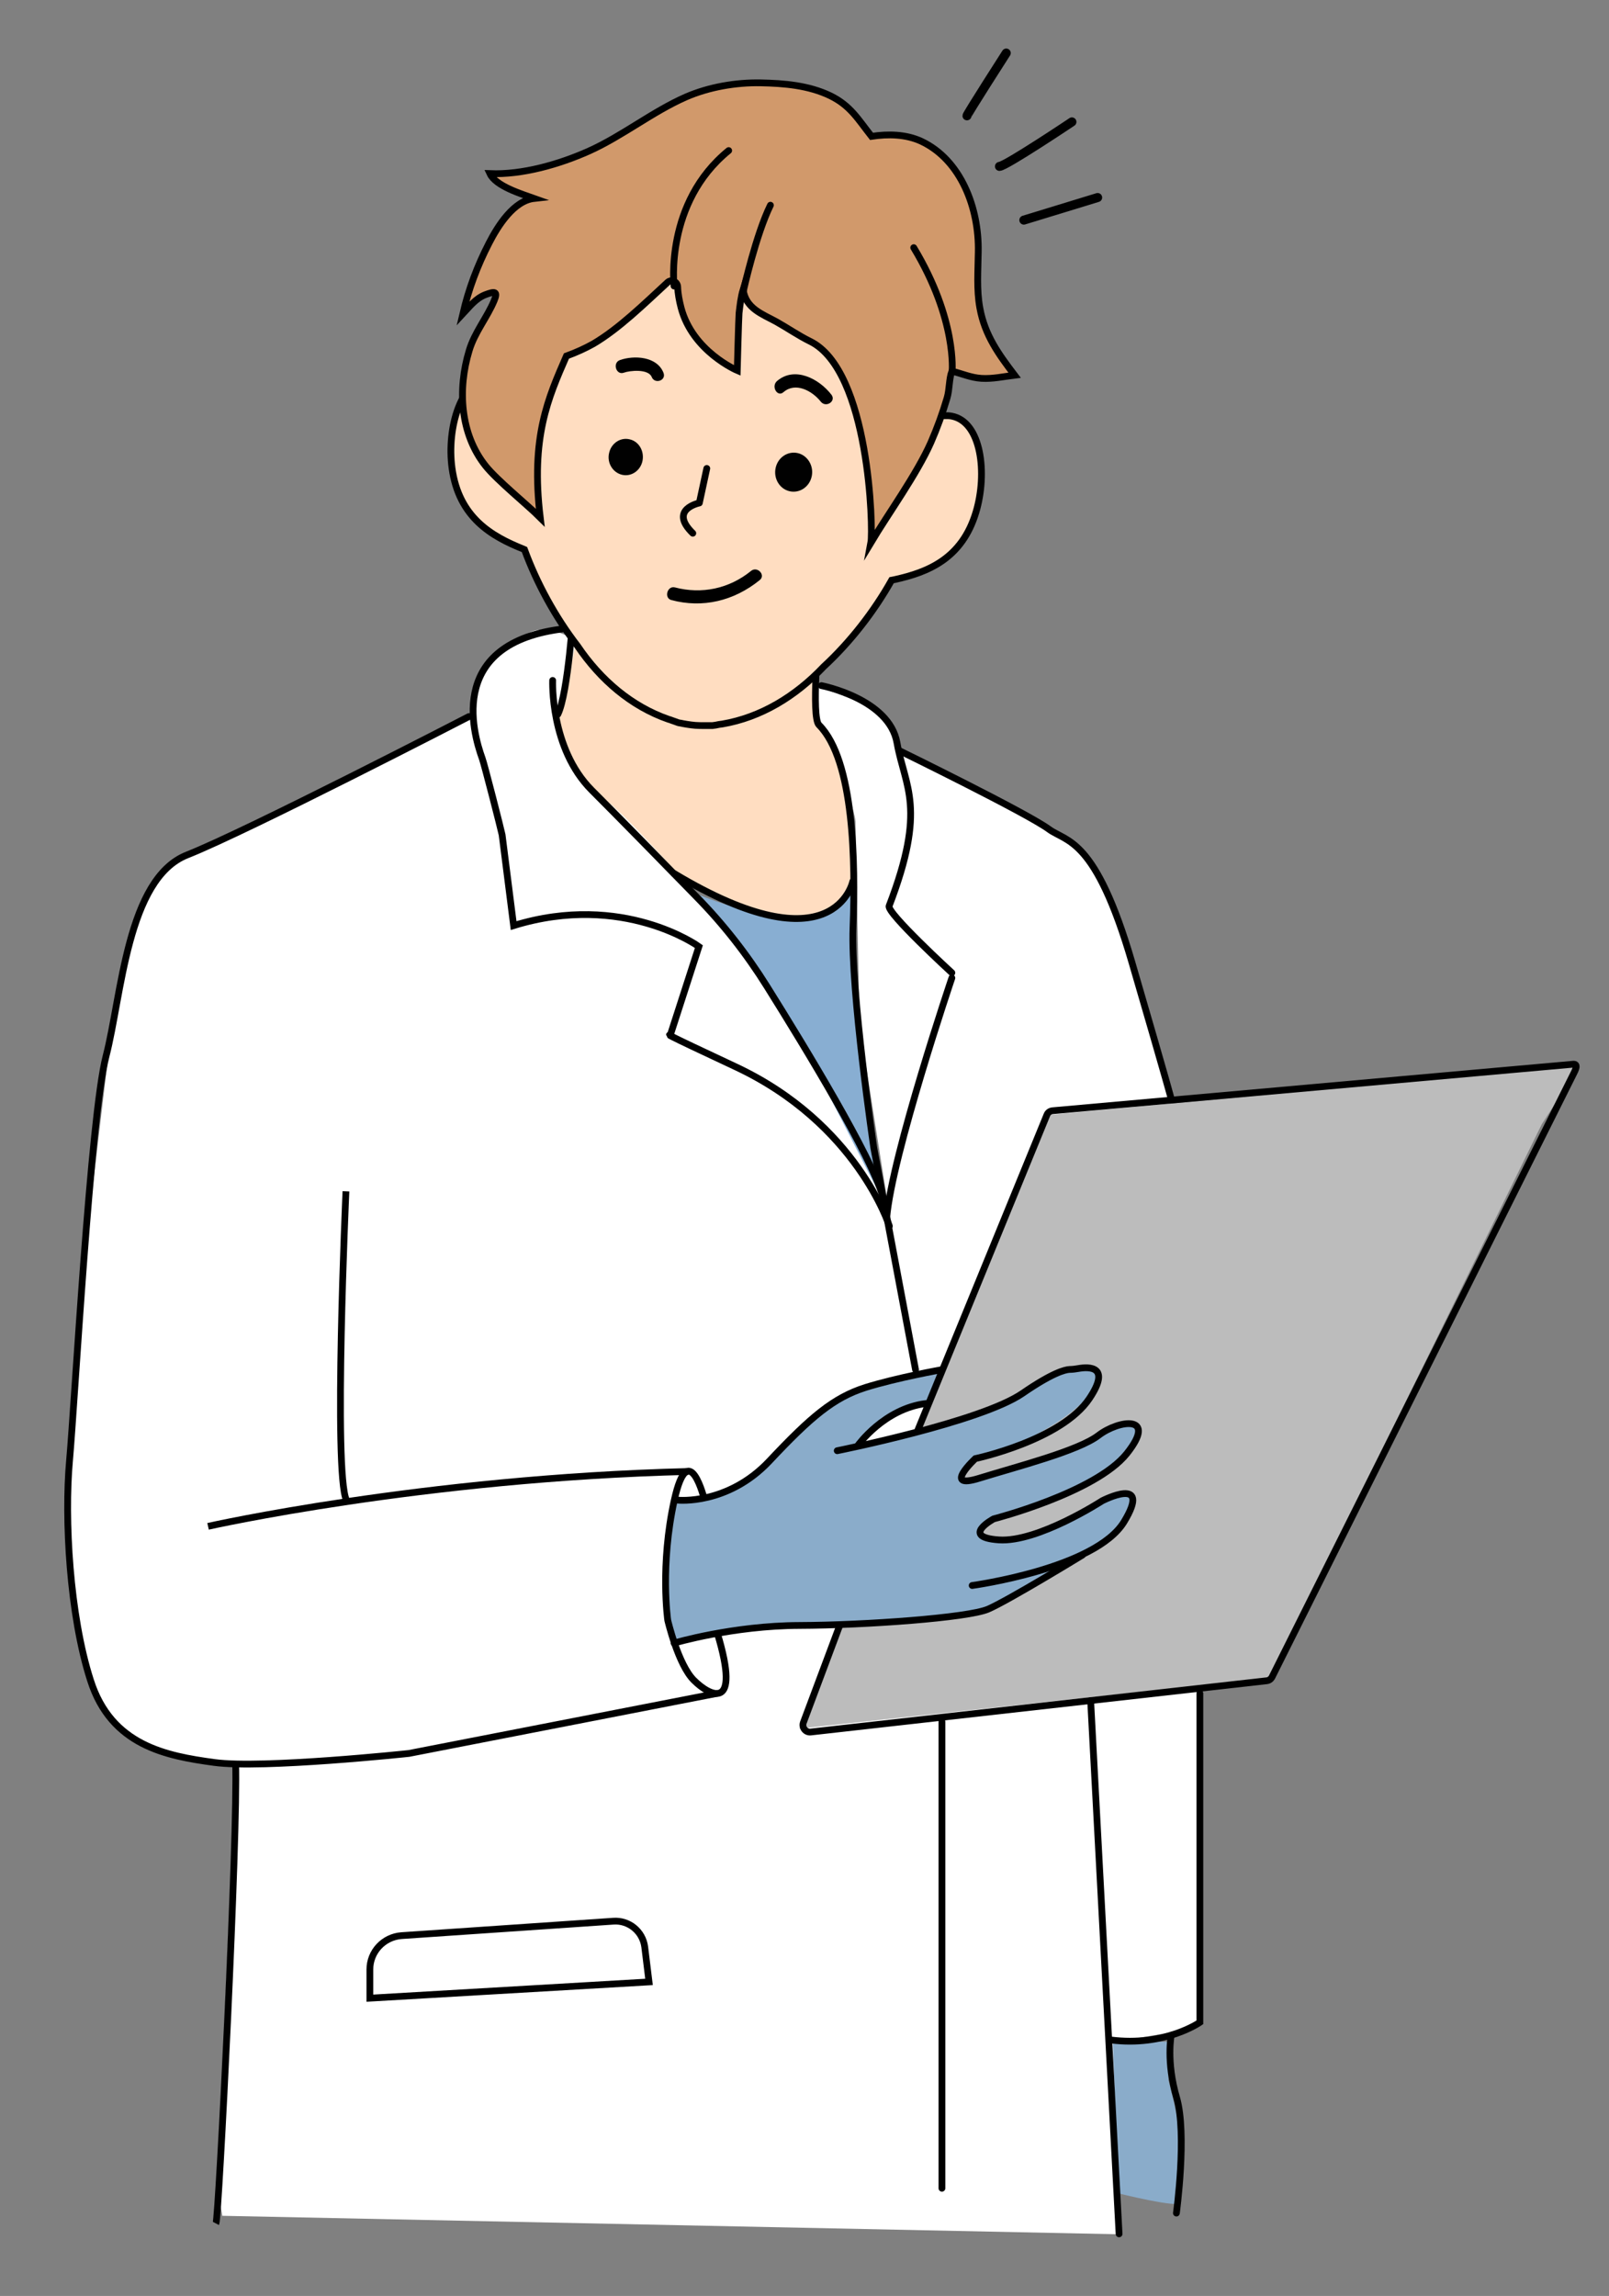<?xml version="1.0" encoding="UTF-8"?> <!-- Generator: Adobe Illustrator 27.0.0, SVG Export Plug-In . SVG Version: 6.00 Build 0) --> <svg xmlns="http://www.w3.org/2000/svg" xmlns:xlink="http://www.w3.org/1999/xlink" id="Layer_1" x="0px" y="0px" viewBox="0 0 713 1017" style="enable-background:new 0 0 713 1017;" xml:space="preserve"><rect x="0" y="0" width="713" height="1017" fill="#808080" stroke="none"/> <style type="text/css"> .st0{fill:#8AACCA;} .st1{fill:#88AED2;} .st2{fill:#FFDDC1;} .st3{fill:#FFFFFF;} .st4{fill:#BCBCBC;} .st5{fill:none;stroke:#000000;stroke-width:3;stroke-miterlimit:10;} .st6{fill:none;stroke:#000000;stroke-width:3;stroke-linecap:round;stroke-miterlimit:10;} .st7{fill:#FFDDC1;stroke:#000000;stroke-width:3;stroke-miterlimit:10;} .st8{fill:none;stroke:#000000;stroke-width:3;stroke-linecap:round;stroke-linejoin:round;stroke-miterlimit:10;} .st9{fill:#010101;} .st10{fill:#D1996B;stroke:#753C37;stroke-width:1.046;stroke-miterlimit:10;} .st11{fill:#D1996B;stroke:#000000;stroke-width:3;stroke-miterlimit:10;} .st12{fill:#D1996B;stroke:#000000;stroke-width:3;stroke-linecap:round;stroke-linejoin:round;stroke-miterlimit:10;} .st13{fill:none;stroke:#000000;stroke-width:4;stroke-linecap:round;stroke-miterlimit:10;} </style> <g> <path class="st0" d="M493,969.3v-64.9h24.8v17.1c0,0,5.3,20,5.3,26.9c0,6.9,0,24.4,0,27.2c0,2.8-27.8-4.1-27.8-4.1L493,969.3z"></path> <path class="st1" d="M307.9,395.6c0,0,68.2,97.2,79.8,134.2c11.6,37-16.5-114.5-8.8-134.2C386.6,376,379.6,425.7,307.9,395.6z"></path> <path class="st2" d="M254.1,266.7c0,0-2.3,32.4-5.8,46.3c-3.5,13.9,12.1,35.3,14.5,37.6c2.3,2.3,35.3,37.6,43.4,41.1 c8.1,3.5,34.6,19,51.5,14.5c17.3-4.6,20.2-14.5,20.2-15.6c0-1.2-2.9-52.6-2.9-52.6l-13.3-23.7l3.5-40.5l-32.4,19.7 c0,0-25.4,9.3-32.4,5.8C293.5,295.6,254.1,266.7,254.1,266.7z"></path> <path class="st3" d="M96.4,968.7l8-187.9c0,0-47.4,6.9-64.8-37c-13.6-34.3-7.5-132.4-5.2-157.9c2.3-25.4,16.2-139.9,16.2-139.9 s10.4-55.5,26-63c12.9-6.2,131.9-64.8,131.9-64.8s-3.2-25.4,26.6-38.2c8.1-3.5,16.9,2.3,19.1,2.9c3.2,0.9-7.5,33-7.5,33 s3.2,23.1,17.3,34.7c14.2,11.6,19.4,18.3,38.2,38.2c20.8,22,55.5,77.5,55.5,77.5l36.4,71.1c0,0-13.3-82.7-13.3-86.2 c0-3.5-1.7-83.9-1.7-87.3S369,327.3,369,327.3l-6.7-9.1c-1.2-3.4-2.2-15.2,1.2-13.9c5,2,23.6,8.6,26.6,11.6 c5.8,5.8,6.3,14.8,12.7,19.7c4.6,3.5,11.6,4.6,11.6,4.6l48.6,25.4c0,0,12.7,4.6,26.6,27.8s30.1,101.8,30.1,101.8l12.7,292.6v108.7 l-4.6,2.3l-34.7,5.8l3.3,85.1l-397.9-8.2L96.4,968.7z"></path> <polygon class="st4" points="354.2,765.7 411.4,618.3 464.1,493.9 700,472 683.2,498 562.9,743.2 "></polygon> <path class="st0" d="M299.8,664c0.8-0.8,14.1,0.4,21.8-2.9c9.4-4,31.4-26,31.4-26s10.2-13.3,28.7-19.1c18.5-5.8,31.4-11,33.7-8.7 c2.3,2.3-1.3,12.1-4.8,13.3c-3.5,1.2-13.7,4.1-16,6.4c-2.3,2.3-16.2,13.9-16.2,13.9s27.7-5.1,35.7-9.2c8-4.1,27.9-5.8,53.2-22.6 c3-2,26.8-6.3,16.4,7.5c-10.4,13.9-35.9,24.3-35.9,24.3s-27.4,7.3-20.8,13.9c4.6,4.6,52-15,52-15l17.4-8.2c2-0.9,4.3-1,6.2-0.1 c2.5,1.2,2.7,2.7-1.8,10c-13.2,21.5-64.8,33.8-64.8,33.5c0,0-4.5,6.4,1.3,6.4c32.4,0,52-18.5,52-18.5l9.3-2.3c0,0,8.1,8.1-4.6,17.3 c-12.7,9.3-12.7,10.4-12.7,10.4l-22.1,14.4c0,0-24.3,9.3-25.4,10.4c-1.2,1.2-11.4,1.8-14.9,2.9c-3.5,1.2-48,1.7-49,2.9 c-0.9,1.2-40.1,1.8-41.3,1.8s-28.9,6.9-28.9,6.9l-4.6-16.2C295.2,711.4,292.9,670.9,299.8,664z"></path> <g> <path class="st5" d="M95.7,984.9c1.2-2.3,9.8-172.9,8.7-204.1"></path> <path class="st6" d="M317.7,750.1l-136.5,26.6c0,0-64.8,6.9-86.2,4c-21.4-2.9-45.7-7.5-54.9-36.4c-9.3-28.9-11.6-71.7-9.3-97.2 c2.3-25.4,9.3-152.7,16.2-179.3c6.9-26.6,9.3-78.6,35.9-89.1s124.9-61.3,124.9-61.3"></path> <path class="st6" d="M394.1,543.1c0,0-14.3-45.4-68.2-70.6c-34.7-16.2-28.9-13.9-28.9-13.9l12.7-39.3c0,0-33.5-24.3-82.1-9.3 l-5.1-40.2c-0.5-2.5-7.9-31.4-8.8-33.8c-4.2-11.6-16.2-52.9,39.3-57.8"></path> <path class="st6" d="M405.7,606.7l-18.5-98.3c0,0-10.3-69.4-9.2-97.7c1.1-28.3,0.6-73.9-15.1-89.6c-3.5-3.5,0-41.1,0-41.1"></path> <path class="st6" d="M421.8,433.2c0,0-26.6,78.6-28.9,106.4"></path> <path class="st6" d="M364,303.7c0,0,30.1,5.8,33.5,25.4c3.5,19.7,13.3,28.5-3.5,72.2c-1.2,3,27.8,29.6,27.8,29.6"></path> <path class="st6" d="M254.1,270.1c0,0-2.3,37-6.9,46.3"></path> <path class="st6" d="M244.9,301.4c0,0-1.2,30.1,17.3,48.6c11,11,31.6,32,46.3,47.1c11.9,12.1,22.4,25.5,31.4,39.9 c17.6,28.1,46,74.9,51.2,92.7"></path> <path class="st6" d="M377.9,390.4c0,0-8,39.3-79.2-3.5"></path> <path class="st6" d="M398.7,332.6c0,0,56.3,27.5,66.1,34.7c7.9,5.8,20.6,3.5,36.8,59c16.2,55.5,17.3,60.1,17.3,60.1"></path> <path class="st6" d="M406.8,633.3l57.1-139.4c0.4-1.1,1.4-1.8,2.6-1.9l230.6-20.6c2.4-0.2,1.1,2.5,0,4.6L563.7,742.8 c-0.5,1-1.4,1.6-2.4,1.7l-202,22.7c-2.3,0.3-4.1-2-3.3-4.2l16.1-43"></path> <path class="st5" d="M163.9,872.4v12.7l123.7-7.2l-1.9-15.5c-0.9-6.9-7-11.9-13.9-11.4l-93.9,6.4C170,858,163.9,864.5,163.9,872.4 z"></path> <path class="st5" d="M153.3,527.7c0,0-5.6,124.1,0.2,136.8"></path> <path class="st5" d="M92.2,676.1c0,0,95.1-21.4,212.8-24.3"></path> <path class="st5" d="M312.2,664.5c0,0-7-28.9-13.4,0c-6.4,28.9-2.9,53.2-2.9,53.2s4.6,19.7,11.6,26.6c6.9,6.9,21.1,14.5,10.4-20.8 "></path> <path class="st6" d="M300.4,664.5c0,0,22,2.3,40.5-17.3c18.5-19.7,28.5-28.1,42.6-32.6c14.1-4.4,33.9-7.9,33.9-7.9"></path> <path class="st6" d="M371,642.6c0,0,63.6-12.7,82.1-25.4c13.2-9.1,18.8-10.5,20.9-10.6c1.3,0,2.6-0.2,3.8-0.4c5-0.9,14.5-1,5,13.2 c-12.4,18.6-50.6,26.7-50.6,26.7s-15,13.9,1.7,8.7c16.8-5.2,43.9-12.1,52.9-19s26.4-9.3,12.5,8.1c-13.9,17.3-59,28.9-59,28.9 s-15,8.1,2.3,9.3c17.3,1.2,45.8-17.3,45.8-17.3s22.4-11.6,9.7,9.3c-12.7,20.8-67.3,28.2-67.3,28.2"></path> <path class="st6" d="M479.7,688.8c0,0-33,20.2-41.9,24s-54.1,7.1-83.6,7.2c-29.5,0.1-55.5,7.8-55.5,7.8"></path> <line class="st6" x1="417.4" y1="969.3" x2="417.4" y2="762.6"></line> <line class="st6" x1="495.9" y1="989.5" x2="483.3" y2="753.3"></line> <path class="st6" d="M531.7,750.1v145.7c0,0-15.5,10.9-39.6,7.8"></path> <path class="st6" d="M521.3,980.3c0,0,4.8-35.1,0.1-51.1c-4.7-16-2.4-27.7-2.4-27.7"></path> <path class="st6" d="M380.2,640.2c0,0,11.6-16.2,30.1-18.5"></path> </g> <g> <path class="st7" d="M200.3,207.3c3,22,17.6,30.3,31.6,35.9c0.2,0.1,0.3,0.1,0.5,0.2c5.5,15,13.7,30,23.5,42.7 c10.2,15.1,23.9,26.8,40.3,32.5c0.5,0.1,1,0.3,1.5,0.5c1,0.3,1.9,0.7,2.8,1c0.7,0.2,1.3,0.2,2,0.4c0.6,0.1,1.1,0.2,1.7,0.3 c1.3,0.2,2.6,0.4,3.9,0.5c1.3,0.1,2.6,0.1,3.9,0.1c0.6,0,1.1,0,1.7,0c0.7,0,1.3,0,2,0c1-0.1,2-0.3,2.9-0.5c0.5-0.1,1-0.1,1.5-0.2 c17-2.9,32.4-12.2,44.9-25.4c11.8-10.9,22.3-24.4,30.1-38.3c0.5-0.1,1-0.2,1.5-0.3c14.4-3.2,29.7-9.1,35.9-29.9 c5.1-17,2.5-40.1-10.9-42.5c-4-0.7-8.7,0.5-13.5,2.9c-3.6-29.4-15.5-61.3-31.4-83.9c-6.6-11.1-14.5-18.7-23.5-23.6 c-4.8-3-9.7-5.2-14.8-6.1c-3.5-0.6-6.9-1-10.3-1.3c-3.4-0.4-6.9-0.5-10.4-0.5c-5.1,0.1-10.3,1.4-15.5,3.5 c-9.6,3.3-18.7,9.5-26.9,19.3c-19.4,19.7-36.2,49.2-44.5,77.6c-4.3-3.2-8.8-5.2-12.8-5.1C204.2,167.3,197.9,189.7,200.3,207.3z"></path> <g> <path class="st8" d="M313.2,207.5l-3.3,15.3c0,0-13.8,2.8-2.9,13.4"></path> <path class="st9" d="M284.7,204.2c-0.9,4.3-5,7.1-9.1,6.1c-4.1-1-6.7-5.3-5.7-9.6c0.9-4.3,5-7.1,9.1-6.1 C283.1,195.5,285.6,199.8,284.7,204.2z"></path> <path class="st9" d="M359.7,211c-1,4.7-5.4,7.6-9.8,6.6c-4.4-1-7.2-5.6-6.2-10.3c1-4.7,5.4-7.6,9.8-6.6 C357.9,201.7,360.7,206.4,359.7,211z"></path> <path d="M332.8,252.9c-9.7,7.9-21.9,10.4-33.7,7.3c-3.4-0.9-5,4.7-1.6,5.6c13.9,3.7,27.7,0.4,39.1-8.8 C339.5,254.8,335.6,250.6,332.8,252.9z"></path> <path d="M368.4,174.8c-5.5-7.1-16.3-12.7-24.1-6c-2.7,2.4,0.2,7.3,2.9,4.9c5.3-4.6,12.7-0.6,16.5,4.2 C366,180.8,370.7,177.7,368.4,174.8z"></path> <path d="M294,165.1c-2.9-7.3-13.1-7.8-19.3-5.6c-3.4,1.2-1.7,6.8,1.7,5.6c2.7-1,10.9-1.8,12.4,1.9 C290.1,170.3,295.4,168.6,294,165.1z"></path> </g> <path class="st10" d="M251.1,157.9"></path> <g> <path class="st11" d="M434.2,136.4c-1.5-8.2-0.8-16.5-0.7-24.8c0.4-19.3-7.6-40.7-25.2-49c-6.9-3.2-14.8-3.3-22.1-2.2 c-6-7.6-9.3-13.6-18.3-18c-9.6-4.6-20.4-5.5-30.9-5.7c-10.9-0.2-22.7,1.8-32.9,6.2c-14.9,6.5-28.2,17.3-43.1,24 c-13.2,5.9-29.6,10.6-43.9,10c2.6,5.6,14,9,19.6,11c-9,1-16,12-20,19.8c-5.2,10.1-9,20.2-11.6,31.3c3-3.2,5.6-6.7,9.8-8.4 c4.4-1.7,5.8-1.6,4.1,2.5c-3.1,7.5-8.7,14.1-11.1,22.2c-5.2,17.1-4,37,7.3,51.1c5,6.3,18.7,17.4,24.2,22.9 c-4.3-35.7,3.5-53,11.6-71.6c4.4-1.6,8.5-3.5,11.9-5.4c11.4-6.7,22.7-17.8,32.9-27.2c1.7-1.6,4.4-0.4,4.5,2 c0.1,3,0.7,6.1,1.5,9.2c5.1,19.4,24.9,27.8,24.9,27.8s0.6-23.1,0.8-25.4c0.4-3.4,0.8-7.1,1.8-10.4c1.2,8.4,8.5,10.8,14.7,14.2 c5,2.8,9.9,6.2,15,8.7c26.4,12.9,28,83.4,26.9,89.2c7.8-13,20.4-30.4,26.6-44.4c2.8-6.4,5.2-13,7.2-19.8 c1.1-3.8,0.8-8.2,2.1-11.8c4.5,1.1,8.4,2.9,13.1,3.2c5,0.3,9.8-0.8,14.7-1.4C442.7,157.1,436.4,148.6,434.2,136.4z"></path> <path class="st12" d="M329.5,128.5c0,0,5.5-24.6,11.9-37.6"></path> <path class="st12" d="M298.7,126.7c0,0-4.3-36.8,24.2-60"></path> <path class="st12" d="M421.9,164.8c0,0,2.3-23.1-17-55.1"></path> </g> <path class="st13" d="M428.5,51.3c0-0.7,17.4-27.8,17.4-27.8"></path> <path class="st13" d="M442.9,73.7c2.8-0.1,32.1-19.7,32.1-19.7"></path> <line class="st13" x1="453.7" y1="97.5" x2="486.4" y2="87.5"></line> </g> </g> </svg> 